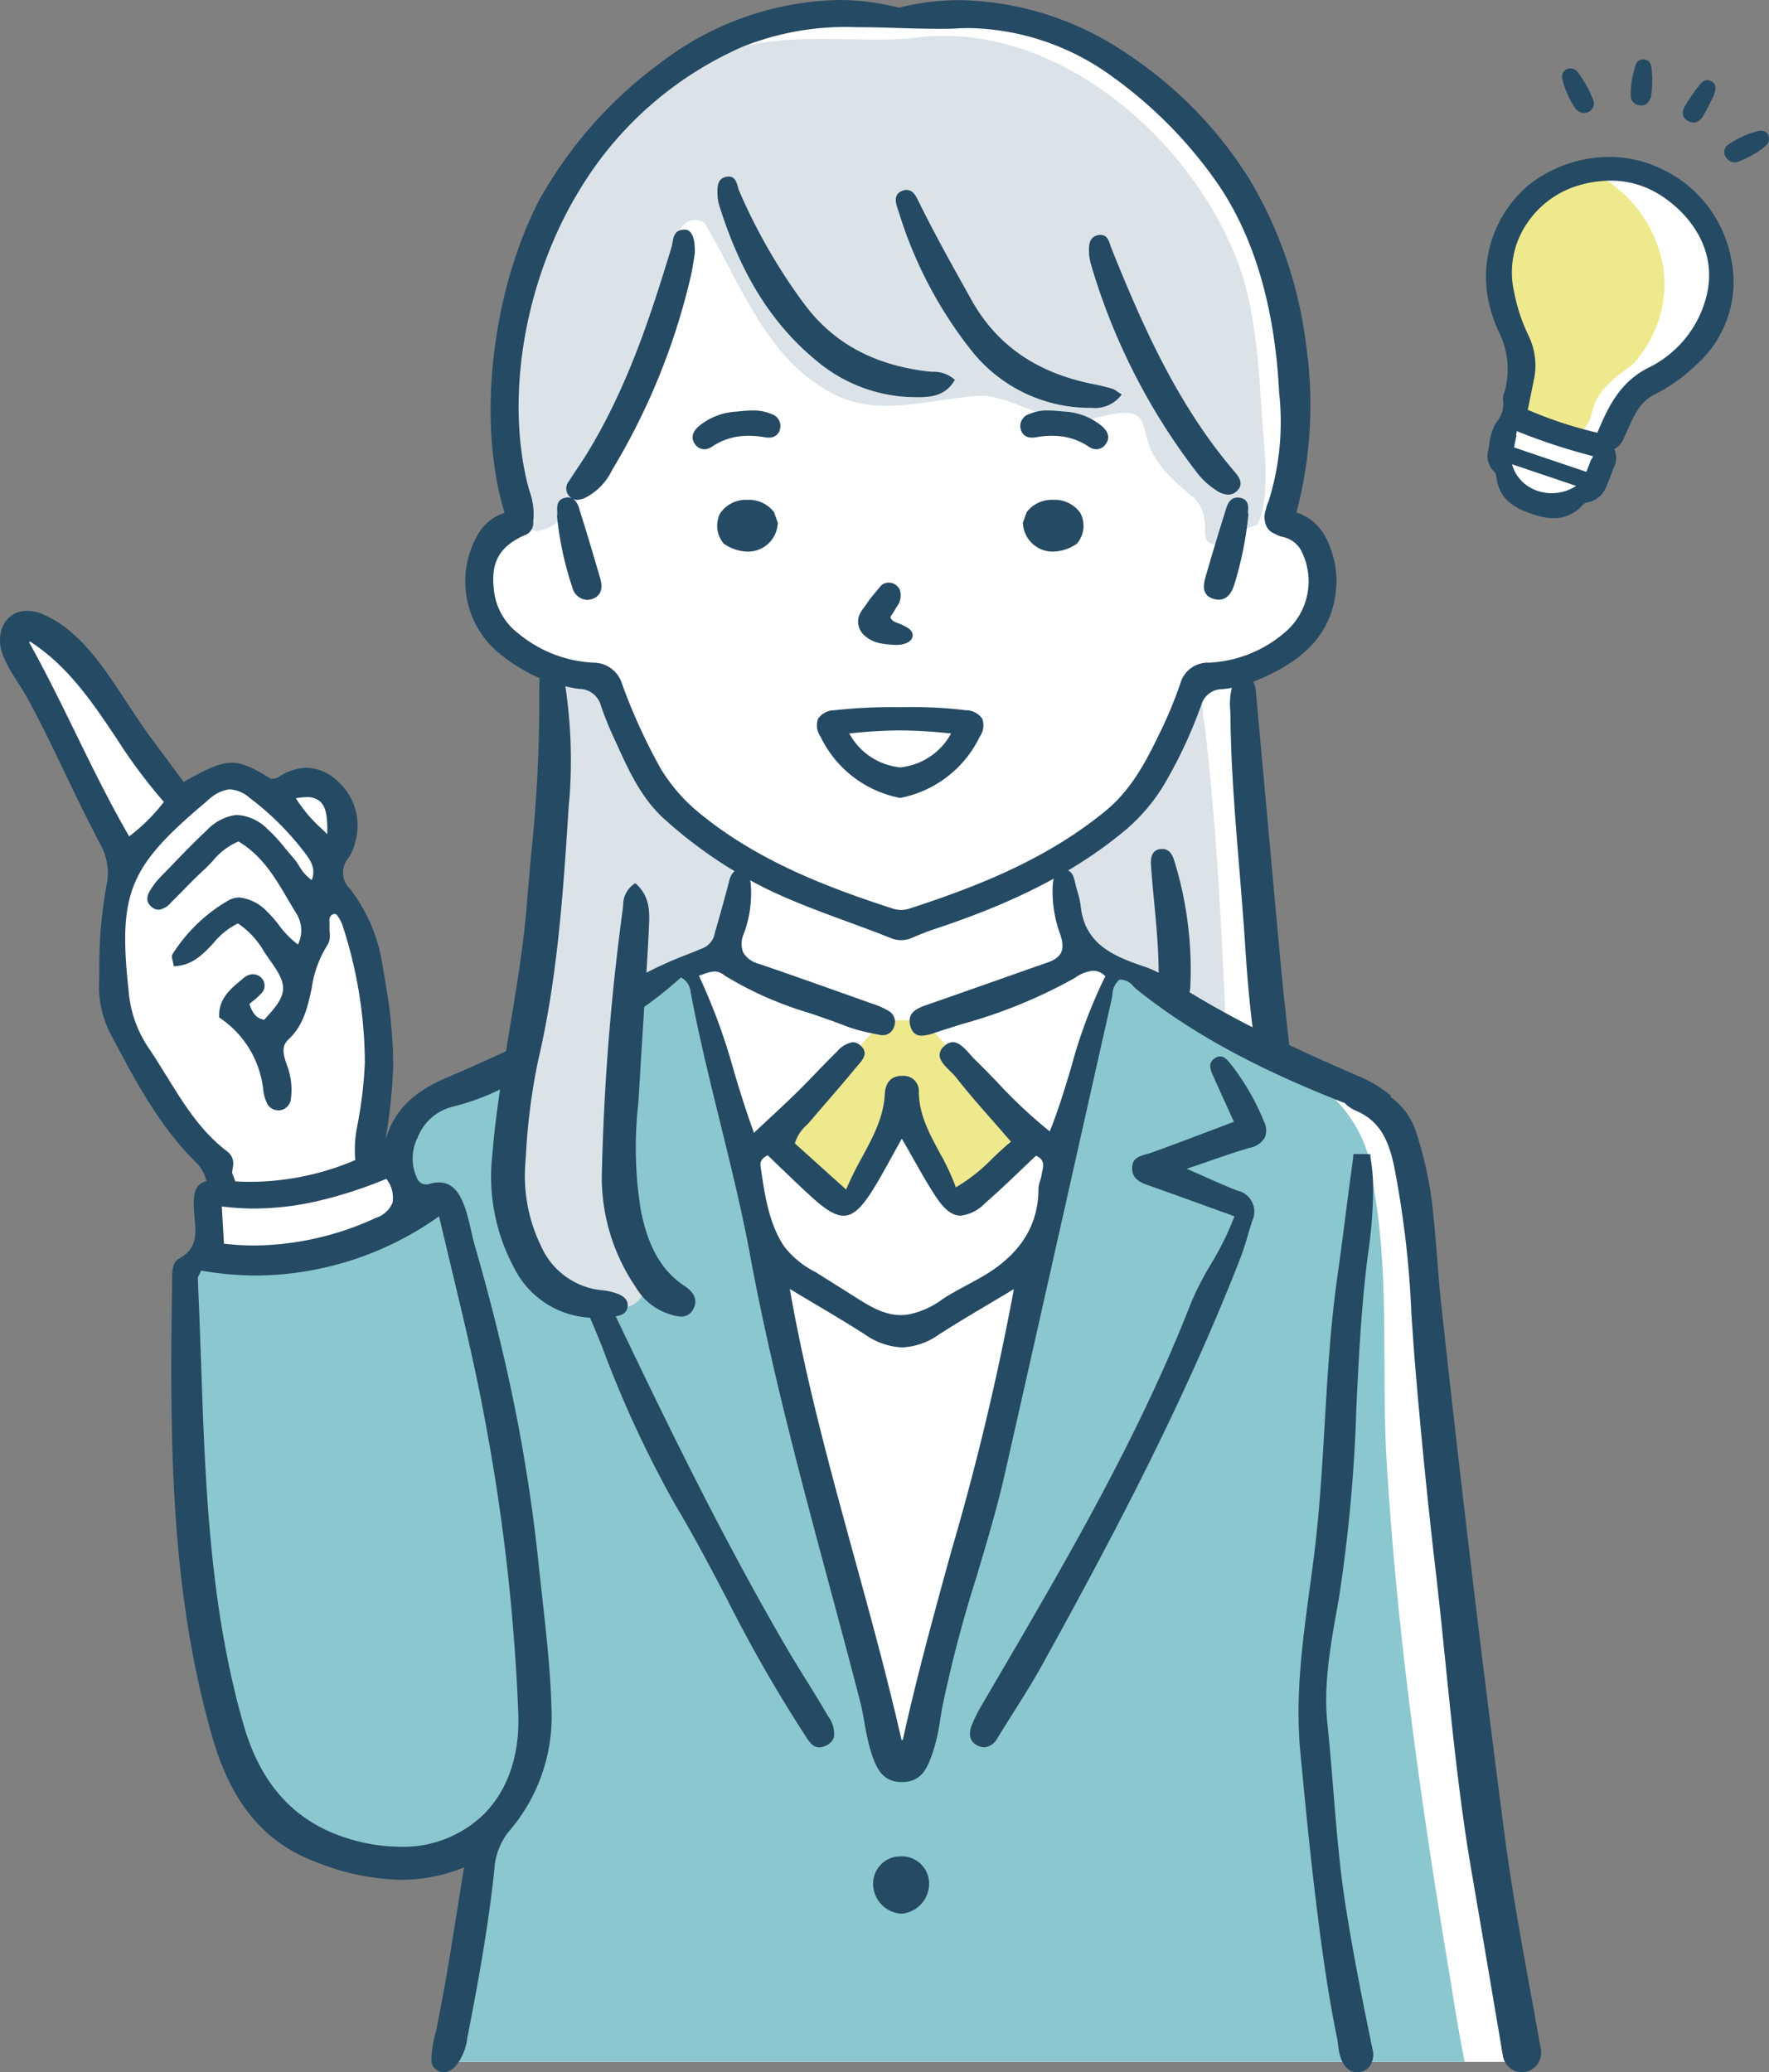 <svg id="Group_2521" data-name="Group 2521" xmlns="http://www.w3.org/2000/svg" xmlns:xlink="http://www.w3.org/1999/xlink" width="177.771" height="208.223" viewBox="0 0 177.771 208.223">
  <rect x="0" y="0" width="177.771" height="208.223" fill="#808080" stroke="none"/>
  <defs>
    <clipPath id="clip-path">
      <rect id="Rectangle_1793" data-name="Rectangle 1793" width="177.771" height="208.223" fill="none"/>
    </clipPath>
  </defs>
  <g id="Group_2520" data-name="Group 2520" transform="translate(0 0)" clip-path="url(#clip-path)">
    <path id="Path_16094" data-name="Path 16094" d="M153.114,206.551H44.486c.474-1.722.927-4.1,1.219-5.33.844-3.617,2.769-17.513,2.769-17.513s-.35.189-.924.483c-1.653.828-5.183,2.486-7.62,2.8a10.111,10.111,0,0,1-4.033-.414h0A58.7,58.7,0,0,1,30.3,184.41a10.745,10.745,0,0,1-2.925-1.628,14.408,14.408,0,0,1-3.369-4.426c-1.971-3.525-2.771-9.816-4.086-16.2s-1.828-24.885-1.9-27.844-.308-6.574,0-7.275,2.6-1.881,2.6-1.881-.189-4.18-.14-5.022a1.383,1.383,0,0,1,.248-.835c.152-.209.375-.4.692-.761a.863.863,0,0,0,.2-.784,4.439,4.439,0,0,0-1-1.522c-.658-.8-6.528-9.058-8.122-11.359s-1.5-4.13-1.876-6.484,1.124-12.247,1.124-12.247S2.224,67.4.814,65.381s-.092-1.642,1.318-2.3,1.876,0,4.7,3.125,10.1,13.962,10.1,13.962a.29.29,0,0,0,.048.051c1.449-1.771,4.174-3.463,6.537-3.15a5.83,5.83,0,0,1,3.067,1.688c.064.057.126.122.191.179,2.136-1.706,6.064-2.249,7.65.458,1.384,2.371.17,4.76-1.113,6.944a3.846,3.846,0,0,0,.74,2.656,32.338,32.338,0,0,1,3.263,9.117,47.457,47.457,0,0,1,.336,13.013,38.643,38.643,0,0,1-1.154,4.116,1.979,1.979,0,0,0-.133.853c.122.444,1.152-.278,2.166-.766.17-.083.345-.156.513-.218a1.682,1.682,0,0,0,.506-.294c.713-.593.888-1.69,1.278-2.665.467-1.175,5.636-3.711,5.962-3.9.2-.113,2.047-.809,3.486-1.343.31-.115.6-.223.853-.315.069-.025.131-.046.191-.069l.681-.248s.09-.3.221-.809a61.753,61.753,0,0,0,1.75-8.582c.074-.731.17-2.15.283-3.973.474-7.646,1.175-22.355,1.175-22.7a15.654,15.654,0,0,0-.209-2.244,7.009,7.009,0,0,0-.214-.95,1.455,1.455,0,0,0-.513-.674c-.77-.593-2.159-1-3.15-1.672a6.106,6.106,0,0,1-2.959-3.852,7.772,7.772,0,0,1,.761-6.572c1.092-1.6,2.155-1.644,2.345-2.385a3.025,3.025,0,0,0,.062-.706c0-.161-.009-.343-.018-.538a23.568,23.568,0,0,0-.566-3.417,68.718,68.718,0,0,1-.517-12.817,40.615,40.615,0,0,1,3.008-10,51.28,51.28,0,0,1,2.311-4.7c0-.009,0-.016.016-.025a40.282,40.282,0,0,1,5.372-7.86A45.171,45.171,0,0,1,69.426,5.1C73.052,2.6,75.144,2.137,79.649.962S90.2,1.194,90.2,1.194,98.62.352,101.722,1.1s10.768,3.486,13.613,6.572a91.6,91.6,0,0,1,8.4,10.143c1.644,2.633,3.146,5.493,5.027,13.1s.658,15.4.186,18.508c-.074.483-.133.858-.177,1.15-.228,1.541-.023.74.913,1.244a.28.28,0,0,1,.062.034c1.17.681,2.111,2.587,2.628,4.562a8.383,8.383,0,0,1-1.686,6.714c-1.508,1.828-6.427,3.286-6.427,3.286s.018.258.053.717c.025.3.055.692.094,1.154.423,5.627,1.667,22,1.628,21.886s1,9.373,1.384,13.321c.1.989.156,1.633.14,1.688a8.453,8.453,0,0,0,1.835.9c1.472.648,3.608,1.55,5.5,2.442a23.974,23.974,0,0,1,3.622,1.984c.108.078.2.156.287.23,1.92,1.736,2.111,1.925,2.769,5.445s2.932,27.9,3.4,31.891,3.6,33.549,3.6,33.549Z" transform="translate(0.275 0.641)" fill="#fff"/>
    <path id="Path_16095" data-name="Path 16095" d="M136.855,152.439H33.4l4.144-21.849c.087-.494-.149-.95-1-.322-1.435.917-7.446,2.125-10.711,2.2-4.767-.961-8.292-2.6-11.005-7.055C8.787,116.376,8.364,82.5,7.959,75.388a3.886,3.886,0,0,1,1.52-3.642c1.41-1.336,2.819.064,7.163,0A26.39,26.39,0,0,0,26.8,69.683c3.461-1.276,3.169-2.433,3.169-2.433a22.632,22.632,0,0,0-.492-6.549c-.379-5.85,8.246-6.411,11.946-9.083C39.905,60.948,38.344,75,51.069,76.538c4.958-.216,2.851-5.882,1.729-8.814a40.291,40.291,0,0,1,.308-21.2c.747-2.654,4-2.863,5.962-4.39,2.7,5.719,16.331,73.861,21.663,81.01,6.112-18.922,13.808-51.781,18-71.745,1.175-4.059,2.019-7.843,3.711-9.143,2.368,1.511,7.464,4.778,10.433,6.528,6.79,3.219,14.224,6.983,14.767,15.452,1.637,8.86.888,17.784,1.3,26.717,1.007,17.991,3.553,35.846,6.533,53.607.1.639.7,4.574,1.375,7.876" transform="translate(10.342 54.754)" fill="#8bc7ce"/>
    <path id="Path_16096" data-name="Path 16096" d="M44.742,44.583c.055.168-10.909,11.851-10.909,11.851l6.8,6.422,2.136-1.012,3.888-8.126s4.714,8.352,4.884,8.687a1.8,1.8,0,0,0,1.46.676c.731.055,6.749-6.593,6.749-6.593L48.791,44.583Z" transform="translate(43.965 57.934)" fill="#efe98e"/>
    <path id="Path_16097" data-name="Path 16097" d="M32.922,71.627c1.037-11.01-.761-9.3,9.952-13.516,3.4-4.194,3.155-10.118-2.313-12.261-6.845-3.762-6.326-16.462-9.906-15.519-.731-1.98-4.187-1.842-3.911.492,1.573,13.247-1.29,26.292-3.334,39.328-.839,5.355-2.2,11.357-.17,16.607,1.619,4.178,5.813,7.593,10.568,7.048,1.17-.133,2.458-1.166,1.945-2.49a43.117,43.117,0,0,1-2.831-19.688" transform="translate(28.819 37.62)" fill="#dbe3e9"/>
    <path id="Path_16098" data-name="Path 16098" d="M60.712,34.033c-.322-.816.028-4.5-.913-4.353.064.759-.6,1.136-1,1.665-.977,6.466-5.643,11.9-11.058,15.4-2,1.925-1.4,6.728-.386,9.048C52.7,58.564,58.24,61.413,62.9,65.278c-.448-10.426-.95-20.877-2.187-31.245" transform="translate(60.315 38.563)" fill="#dbe3e9"/>
    <path id="Path_16099" data-name="Path 16099" d="M98.711,41.478c-.368-5.27-.54-10.614-2.033-15.685C92.429,12.452,77.784-.505,63.123,1.843,56.1,2.319,47.893.626,41.586,4.692c-7.876,3.9-12.794,11.3-16.857,18.835-2.821,8.772-4.482,18.1-1.193,26.95.706.269,1.4.561,2.09.869,5.017-.561,7.687-10.791,10.532-16.933,2.435-5.618,2.375-16.154,6.4-14.073,3.629,6.038,6.261,13.9,13.114,17.276,4.712,2.408,10.012.255,14.953.113,3.626.338,6.611,3.1,10.417,2.408,1.184-.216,3.38-.929,4.548-.6s1.161,1.695,1.506,2.67c.713,2.523,2.725,4.13,4.624,5.756,2.258,2.187-.016,4.764,2.435,4.7a17.206,17.206,0,0,1,3.971-1.973c1.258-2.525.757-6.8.589-9.207" transform="translate(28.226 2.034)" fill="#dbe3e9"/>
    <path id="Path_16100" data-name="Path 16100" d="M54.508,125.989c-.131-1.18-.267-2.4-.389-3.6a168.721,168.721,0,0,0-3.629-21.321Q49.256,95.8,47.746,90.6c-.8-2.764-1.069-7.356-4.585-6.319a1,1,0,0,1-1.161-.4l-.021-.034a4.666,4.666,0,0,1-.018-4.208,5.1,5.1,0,0,1,3.33-3.065,24,24,0,0,0,5-1.805c.425-.2.844-.4,1.253-.6l.092-.044.129-.062a2.605,2.605,0,0,1-.212-.49,2.788,2.788,0,0,1-.154-.793,2.74,2.74,0,0,1,.044-.7,3.319,3.319,0,0,1,.658-1.462l.018-.26c-.4.191-.809.386-1.228.575-1.837.86-3.838,1.745-6.183,2.755-3.159,1.357-5.02,3.21-5.857,5.836a1.051,1.051,0,0,1-.051.143l-.041.09c.011-.1.028-.2.041-.31a53.765,53.765,0,0,0,.711-6.942,47.872,47.872,0,0,0-.692-7.938c-.106-.662-.223-1.331-.34-1.994a16.671,16.671,0,0,0-3.268-7.894,2.261,2.261,0,0,1-.218-3.12,4.7,4.7,0,0,0,.706-1.646,5.948,5.948,0,0,0-1.92-6.232,4.572,4.572,0,0,0-2.98-1.21,3.356,3.356,0,0,0-.375.018,5.576,5.576,0,0,0-2.463.927,1.3,1.3,0,0,1-.517.147c-.057.009-.115.018-.166.03l-.023,0-.025-.016c-1.731-1.067-2.812-1.612-3.934-1.612a3,3,0,0,0-.352.018c-1.115.108-2.32.688-4.44,1.876l-.048.03-1.016-1.37c-.692-.936-1.35-1.828-2.021-2.72-.869-1.154-1.674-2.38-2.458-3.56-2.18-3.3-4.721-7.473-8.5-9.127a3.976,3.976,0,0,0-2.155-.391C.322,27.02-.352,29.067.17,30.768s1.706,3.1,2.555,4.647c2.35,4.3,4.3,8.8,6.544,13.164.262.517.531,1.037.8,1.554a5.88,5.88,0,0,1,.621,4.208,45.592,45.592,0,0,0-.708,8.586l-.016.878a10.477,10.477,0,0,0,1.051,5.231l.642,1.214c2.309,4.362,4.659,8.561,8.1,11.934a3.786,3.786,0,0,1,.94,1.628c.021.064.034.14.053.209l-.053.012a1.442,1.442,0,0,0-.757.409c-.419.453-.545,1.249-.435,2.75.016.189.034.379.051.57.14,1.554.276,3.021-1.557,4.022-.7.382-.706,1.3-.706,2.115,0,.09,0,.182,0,.269-.26,16.338-.138,31.043,4,45.552C23.2,146.456,26.542,150.5,31.8,152.435a24.068,24.068,0,0,0,8.487,1.775A16.781,16.781,0,0,0,46.538,153l.1-.039-.021.106c-.241,1.5-.476,2.946-.7,4.36-.492,3.086-.954,6-1.5,8.908q-.29,1.556-.6,3.107a11.407,11.407,0,0,0-.471,2.966A1.256,1.256,0,0,0,45,173.477a2,2,0,0,0,.869-.646,5.5,5.5,0,0,0,1.085-2.713q.269-1.352.524-2.7.517-2.721.98-5.452c.49-2.936.915-5.884,1.228-8.844a6.592,6.592,0,0,1,1.5-3.829A17.665,17.665,0,0,0,55.417,136.9c-.1-3.656-.513-7.342-.908-10.906M22.364,86.555a25.594,25.594,0,0,0,3.169.2,28.594,28.594,0,0,0,6.289-.727,43.939,43.939,0,0,0,6.954-2.237l.048-.025.028.048a3.01,3.01,0,0,1,.586,2.385,2.741,2.741,0,0,1-1.69,1.506,29.66,29.66,0,0,1-12.137,2.766,26.824,26.824,0,0,1-3.056-.177l-.048,0-.216-3.734Zm7.455-41.043c.179-.03.356-.053.513-.069s.315-.023.462-.023a1.926,1.926,0,0,1,1.4.458c.531.5.74,1.462.692,3.107l-.007.145-.487-.476a14.75,14.75,0,0,1-2.612-3.042l-.048-.085ZM7.6,38.989c-1.474-3.012-3-6.128-4.672-9.127l.09-.083c3.826,2.463,6.294,6.153,8.685,9.727a53.574,53.574,0,0,0,4.732,6.353l.034.039-.03.039a18.329,18.329,0,0,1-3.4,3.378l-.057.048-.039-.069c-1.961-3.387-3.677-6.9-5.344-10.306m9.131,34.455c-.6-.975-1.219-1.982-1.876-2.943a11.866,11.866,0,0,1-1.918-5.514c-1.076-9.869-.014-12.521,7.577-18.927.09-.074.172-.147.255-.225a4.642,4.642,0,0,1,.414-.356,3.837,3.837,0,0,1,1.784-.837,1.479,1.479,0,0,1,.175-.007A3.377,3.377,0,0,1,25.1,45.5a28.361,28.361,0,0,1,5.45,5.406c.683.878,1.18,1.644.809,2.766l-.03.076-.067-.044a4.339,4.339,0,0,1-1.2-1.368,5.645,5.645,0,0,0-.6-.835c-.283-.317-.554-.648-.823-.97a16.477,16.477,0,0,0-1.75-1.9,4.707,4.707,0,0,0-3.015-1.419q-.138,0-.276.014a4.941,4.941,0,0,0-2.815,1.522c-1.159,1.078-2.281,2.237-3.369,3.364l-.018.021c-.4.419-.809.832-1.214,1.251a6.881,6.881,0,0,0-.77.917l-.025.034c-.458.674-.984,1.433-.117,2.141a1.029,1.029,0,0,0,.658.253.585.585,0,0,0,.09,0,2.089,2.089,0,0,0,1.154-.708c.425-.419.862-.862,1.249-1.258.683-.7,1.389-1.414,2.12-2.081.3-.274.575-.57.848-.862a6.7,6.7,0,0,1,2.545-1.936l.03-.014.023.018c2.341,1.38,3.663,3.622,4.944,5.8.278.474.566.966.858,1.435a3.214,3.214,0,0,1,.191,3.031l-.034.074-.062-.048a9.236,9.236,0,0,1-1.867-1.92,10.717,10.717,0,0,0-1.147-1.308,4.512,4.512,0,0,0-2.8-1.451,1.648,1.648,0,0,0-.209.009,2.4,2.4,0,0,0-1.067.379,16.241,16.241,0,0,0-5.47,5.33c-.087.145-.044.345.023.628a4.91,4.91,0,0,1,.1.5l.009.057h.064c.087,0,.175-.009.262-.021,1.658-.154,2.681-1.246,3.672-2.3A7.331,7.331,0,0,1,23.88,58.12l.03-.009.03.014a8.521,8.521,0,0,1,2.608,2.838c.191.283.391.577.591.86,1.872,2.589,1.789,3.422-.57,5.937l-.025.025-.039,0c-.522-.117-1.058-.386-1.428-1.552l-.014-.044.032-.023c.06-.051.122-.1.191-.156a6.124,6.124,0,0,0,.913-.814,1.1,1.1,0,0,0,.018-1.667,1.183,1.183,0,0,0-.789-.313.923.923,0,0,0-.113,0,1.582,1.582,0,0,0-.826.366l-.232.2c-1.131.936-2.3,1.9-2.237,3.734v.035l.028.018a10.017,10.017,0,0,1,4.413,7.319,4.3,4.3,0,0,0,.313,1.161,1.26,1.26,0,0,0,1.17.837h.028a1,1,0,0,0,.117,0,1.289,1.289,0,0,0,1.147-1.154A7.022,7.022,0,0,0,28.78,72.2c-.322-.97-.51-1.766.2-2.424,1.541-1.428,1.955-3.346,2.35-5.2a10.9,10.9,0,0,1,1.619-4.364,1.983,1.983,0,0,0,.175-1.223c-.009-.186-.018-.382-.014-.556a2.9,2.9,0,0,0,0-.347c-.018-.437-.039-.814.508-.945l.018,0,.018.009a.48.48,0,0,0,.09.034.756.756,0,0,1,.106.048l.011,0,0,.016c.048.078.1.149.145.228a3.643,3.643,0,0,1,.4.777A44.941,44.941,0,0,1,36.665,72.1a42.651,42.651,0,0,1-.761,6.349,11.993,11.993,0,0,0-.218,3.224c.007.069.018.138.028.207l-.028.012a27,27,0,0,1-10.536,2.18c-.494,0-.993-.016-1.5-.041-.028-.074-.057-.149-.083-.223-.078-.209-.161-.423-.244-.628l0-.021v-.014c.032-.244.067-.483.1-.7a1.492,1.492,0,0,0-.556-1.4c-2.7-2.028-4.445-4.861-6.128-7.607M48.741,147.5a11.567,11.567,0,0,1-8.561,3.385,17.847,17.847,0,0,1-4.9-.734c-5.491-1.589-9.021-5.349-10.8-11.506-3.438-11.93-3.861-24.386-4.275-36.435-.1-2.764-.2-5.62-.327-8.425A.757.757,0,0,1,20,93.44c.053-.1.115-.23.193-.4l.021-.048.048.009a32.744,32.744,0,0,0,5.583.487,32.069,32.069,0,0,0,18.2-5.894l.078-.051.021.087c.4,1.7.809,3.4,1.2,5.052,1.313,5.466,2.555,10.635,3.511,15.977a201.179,201.179,0,0,1,3.233,28.909c.136,4.091-1.026,7.528-3.35,9.931" transform="translate(0 34.684)" fill="#254a64"/>
    <path id="Path_16101" data-name="Path 16101" d="M60.833,94.9a156.136,156.136,0,0,0,1.731-19.053c.209-4.36.432-8.864.915-13.282.078-.717.172-1.449.26-2.155a44.843,44.843,0,0,0,.506-6.8,18.789,18.789,0,0,0-.239-2.677c-.023-.152-.039-.313-.048-.469v-.018l-1.692-.014-.014.145c-.009.147-.018.287-.039.43-.253,1.812-.492,3.656-.722,5.441-.267,2.093-.545,4.252-.848,6.372-.688,4.87-.98,9.86-1.262,14.687-.244,4.134-.492,8.4-.989,12.587-.17,1.4-.361,2.824-.547,4.194-.711,5.261-1.446,10.7-.911,16.3.448,4.689.9,9.375,1.46,14.05.586,4.891,1.235,9.8,2.226,14.625.078.384.11.777.168,1.166.124.819.515,1.918,1.375,2.191a1.673,1.673,0,0,0,1.513-.276,1.993,1.993,0,0,0,.5-1.994c-.439-2.155-.885-4.3-1.3-6.464-.471-2.458-.92-4.921-1.315-7.393-.023-.149-.048-.3-.071-.444-.614-3.872-.931-7.837-1.244-11.672-.179-2.219-.366-4.516-.6-6.763-.4-3.769.3-7.724.984-11.546.069-.391.14-.78.209-1.17" transform="translate(73.743 65.53)" fill="#254a64"/>
    <path id="Path_16102" data-name="Path 16102" d="M47.761,94.714c-.75-1.212-1.525-2.463-2.249-3.716C39.083,79.9,33.594,68.588,28.075,57.008a5.333,5.333,0,0,1-.711.108c-.566.046-1.173.094-1.787.12.49,1.118,1.049,2.408,1.557,3.681l.124.306a110.855,110.855,0,0,0,7.358,15.9c1.874,3.132,3.6,6.418,5.266,9.6a143.307,143.307,0,0,0,7.48,13.1c.085.126.168.26.251.393.4.637.807,1.295,1.476,1.295a1.513,1.513,0,0,0,.667-.179,1.435,1.435,0,0,0,.816-.853,2.975,2.975,0,0,0-.6-2.118c-.713-1.228-1.474-2.456-2.207-3.642" transform="translate(33.237 74.079)" fill="#254a64"/>
    <path id="Path_16103" data-name="Path 16103" d="M68.6,46.939l-.023-.028c-.285-.35-.607-.745-1.037-.745a.986.986,0,0,0-.517.168c-.706.437-.5,1.069-.235,1.681.448,1.023.922,2.06,1.421,3.157.218.481.444.977.681,1.5l.028.06-.062.023c-.812.306-1.605.607-2.389.906-1.987.754-3.865,1.465-5.774,2.152-.172.062-.356.115-.533.163-.75.212-1.458.409-1.469,1.393-.011,1.175.89,1.488,1.842,1.821l.184.064c1.906.676,3.778,1.354,5.76,2.072q1.2.435,2.437.881l.06.023-.023.057a29.569,29.569,0,0,1-2.371,4.8,29.473,29.473,0,0,0-2.007,3.93C59.372,84.342,52.067,96.837,45,108.92l-1.288,2.2a17.322,17.322,0,0,0-1.1,2.148c-.435,1.069-.228,1.8.614,2.178a1.483,1.483,0,0,0,.6.143,1.646,1.646,0,0,0,1.341-.954c.467-.757.947-1.52,1.414-2.26,1.042-1.646,2.118-3.35,3.074-5.079,7-12.659,14.257-26.368,19.9-40.836.306-.786.552-1.614.789-2.417.133-.446.269-.906.414-1.354a2.159,2.159,0,0,0-1.5-3.04c-.993-.384-1.98-.821-3.118-1.329-.556-.246-1.152-.513-1.812-.8l-.152-.067.156-.051c.777-.262,1.495-.51,2.171-.745,1.453-.5,2.709-.936,3.994-1.306A2.265,2.265,0,0,0,72.035,54.3a2,2,0,0,0-.124-1.66,23.682,23.682,0,0,0-3.309-5.7" transform="translate(55.081 59.991)" fill="#254a64"/>
    <path id="Path_16104" data-name="Path 16104" d="M40.97,81.123c-.053,0-.108,0-.161,0a2.741,2.741,0,0,0-2.649,2.854,3,3,0,0,0,2.819,2.9h.051a3.021,3.021,0,0,0,2.752-3.019,2.743,2.743,0,0,0-2.812-2.739" transform="translate(49.585 105.416)" fill="#254a64"/>
    <path id="Path_16105" data-name="Path 16105" d="M118.565,156.573c-.352-2.014-.715-4.015-1.074-5.99-.936-5.13-1.9-10.435-2.585-15.685-1.444-11.088-2.833-22.351-4.13-33.478-.77-6.611-1.527-13.314-2.242-19.925-.152-1.4-.269-2.858-.377-4.272-.11-1.38-.223-2.808-.37-4.208a37.476,37.476,0,0,0-1.828-8.835,6.885,6.885,0,0,0-2.523-3.355l.085-.09c-.053-.048-.113-.1-.17-.14a12.481,12.481,0,0,0-3.038-1.81c-2.368-1.028-4.714-2.063-7.02-3.15q-.945-.438-1.872-.888c-.612-.3-1.214-.593-1.814-.9q-1.383-.7-2.746-1.449-1.821-.993-3.6-2.081c-.736-.453-1.462-.917-2.184-1.4-.3-.2-.614-.384-.927-.55a8.913,8.913,0,0,0-1.419-.619c-3.281-1.1-6.029-2.332-6.42-6.153a7.638,7.638,0,0,0-.3-1.331c-.076-.264-.154-.536-.214-.8-.131-.575-.258-1.17-.736-1.375a1,1,0,0,0-.4-.078h-.039a.225.225,0,0,0-.053,0,1,1,0,0,0-.961.9,4.531,4.531,0,0,0-.1.7,12.509,12.509,0,0,0,.78,4.962c.492,1.474.113,2.272-1.311,2.764-1.961.678-3.95,1.387-5.871,2.063-1.966.692-4,1.41-6,2.1l-.03.016c-.94.32-1.911.658-1.945,1.612a1.621,1.621,0,0,0,.048.487c.17.727.543,1.069,1.17,1.069a4.494,4.494,0,0,0,1.288-.283c.03-.009.053-.021.083-.03l.1-.03c.853-.283,1.722-.554,2.566-.823a50.419,50.419,0,0,0,11.355-4.643,3.668,3.668,0,0,1,1.823-.715,1.718,1.718,0,0,1,1.2.517l.032.028-.018.044a49.639,49.639,0,0,0-3.4,9.074c-.635,2.111-1.288,4.291-2.136,6.4l-.032.074-.064-.048a48.912,48.912,0,0,1-5.183-4.861c-.727-.757-1.476-1.531-2.237-2.267-.161-.156-.327-.34-.5-.536-.52-.586-1.111-1.249-1.759-1.249a1.146,1.146,0,0,0-.713.274,1.357,1.357,0,0,0-.145.122,1.208,1.208,0,0,0-.469.871c-.009.586.536,1.127,1.069,1.649a7.779,7.779,0,0,1,.6.639c1.2,1.541,2.479,2.982,3.824,4.514q.811.928,1.637,1.881l.044.051-.048.039c-.658.536-1.253,1.106-1.828,1.658a17.863,17.863,0,0,1-3.6,2.856l-.062.039-.025-.074A23.977,23.977,0,0,0,58.126,66.4c-1.039-1.927-2.019-3.746-2.072-6a1.534,1.534,0,0,0-1.663-1.679h-.113c-1.023.044-1.58.665-1.644,1.844-.131,2.345-1.17,4.27-2.272,6.31a33.421,33.421,0,0,0-1.58,3.187l-.034.083L43.6,65.51l.009-.039A3.905,3.905,0,0,1,44.747,63.7c.14-.145.271-.278.393-.418.556-.658,1.118-1.306,1.679-1.955.959-1.113,1.959-2.263,2.9-3.419.064-.078.129-.149.2-.228.508-.586,1.083-1.249.313-1.971l-.044-.039a1.17,1.17,0,0,0-.78-.331,2.657,2.657,0,0,0-1.575.945c-.736.713-1.458,1.462-2.155,2.184-.609.635-1.239,1.283-1.874,1.906-.915.9-1.856,1.775-2.851,2.7-.453.423-.917.853-1.393,1.306l-.069.064-.034-.09c-.752-2.037-1.375-4.084-1.975-6.064a60.084,60.084,0,0,0-3.5-9.566l-.034-.069.409-.131a4.132,4.132,0,0,1,1.189-.3,1.765,1.765,0,0,1,1,.421,35.612,35.612,0,0,0,8.5,3.757c1.214.416,2.472.844,3.686,1.322a15.96,15.96,0,0,0,2.58.713c.189.039.379.078.57.115l.248.055a1.565,1.565,0,0,0,.287.03,1.179,1.179,0,0,0,1.106-.743,1.436,1.436,0,0,0,.126-.766,1.265,1.265,0,0,0-.6-.915,8.06,8.06,0,0,0-1.75-.77L50.34,51.1c-3.38-1.2-6.871-2.447-10.322-3.626A2.578,2.578,0,0,1,38.4,46.314a2.445,2.445,0,0,1,.074-1.892,11.55,11.55,0,0,0,.688-4.971c-.016-.126-.03-.255-.053-.377-.1-.531-.322-.975-.931-1.053-.06,0-.117-.009-.168-.009a.828.828,0,0,0-.492.147.664.664,0,0,0-.1.087,2.244,2.244,0,0,0-.439.975c-.409,1.541-.892,3.33-1.419,5.1a2.027,2.027,0,0,1-1.15,1.545c-.513.214-1.035.425-1.557.63a41.492,41.492,0,0,0-4.178,1.858c-.244.131-.483.262-.717.4a2.472,2.472,0,0,1,.138.614,2.8,2.8,0,0,1,0,.439c-.016.161-.025.327-.034.492s-.025.31-.034.467c-.034.465-.069.94-.113,1.41.186-.126.366-.253.547-.384a41.1,41.1,0,0,0,3.661-2.936l.034-.034.044.03a1.853,1.853,0,0,1,.913,1.389l.014.083c.823,4.4,1.911,8.821,2.964,13.091,1.074,4.369,2.189,8.885,3.019,13.394,2.072,11.2,5.07,22.378,7.975,33.193,1.021,3.794,2.074,7.712,3.067,11.585.186.713.317,1.449.444,2.164a22.892,22.892,0,0,0,.619,2.789c.444,1.391.991,3.12,3.081,3.146h.051c2.125,0,2.665-1.649,3.192-3.242a19.483,19.483,0,0,0,.665-3.063c.067-.409.136-.832.214-1.253a129.879,129.879,0,0,1,3.408-12.992c1.019-3.408,2.076-6.928,2.877-10.458,2.019-8.908,4.052-17.968,6.022-26.729,1.536-6.841,3.12-13.909,4.691-20.863.032-.156.057-.317.083-.483a2.066,2.066,0,0,1,.7-1.536l.014-.009.016,0c.057,0,.106-.009.161-.009a1.726,1.726,0,0,1,1.219.667,3.843,3.843,0,0,0,.336.313C83.21,54.256,89.626,57.8,98.155,61.18c.028.009.057.025.087.034.179.074.356.14.536.209.032.014.064.025.1.037a1.81,1.81,0,0,0,.274.274,4.081,4.081,0,0,0,.922.531c2.316,1.028,3.159,2.907,3.716,5.408a98.4,98.4,0,0,1,1.764,14.958c.108,1.564.214,3.178.34,4.758.573,6.905,1.265,13.9,2.063,20.771.373,3.164.7,6.406,1.021,9.545.706,6.914,1.433,14.066,2.617,20.946.727,4.213,1.453,8.5,2.155,12.642q.5,2.939,1,5.93a1.935,1.935,0,1,0,3.815-.651M65.581,80.282a266.583,266.583,0,0,1-6.275,26.241c-1.692,6.14-3.438,12.481-4.866,18.936h-.122c-1.428-6.284-3.13-12.475-4.774-18.462-2.375-8.655-4.831-17.607-6.432-26.729l-.023-.136.117.074c.842.506,1.663.993,2.456,1.467,1.731,1.028,3.364,2,4.969,3.028a6.978,6.978,0,0,0,3.744,1.306A6.9,6.9,0,0,0,58.11,84.69c1.6-1.028,3.224-2,4.951-3.021.784-.469,1.594-.947,2.421-1.449l.117-.069Zm2.886-12.012c-.025.113-.048.218-.064.327a3.615,3.615,0,0,1-.161.662,2.861,2.861,0,0,0-.166.83c0,4.061-2.272,6.859-5.659,8.814-1.3.752-2.654,1.4-3.916,2.21a8.447,8.447,0,0,1-3.617,1.605c-1.849.244-3.385-.612-4.9-1.566l-4.286-2.7a9.264,9.264,0,0,1-3.173-2.585c-1.58-2.368-1.975-5.314-2.375-8.064-.069-.467.131-.789.669-1.085l.039-.021.032.03c.455.428.908.871,1.366,1.311,1.019.98,2.067,1.989,3.141,2.959,1.38,1.244,2.306,1.775,3.1,1.775.957,0,1.8-.761,3-2.706.644-1.042,1.239-2.12,1.867-3.265.3-.538.6-1.092.927-1.663l.053-.1.06.092c.384.669.75,1.308,1.1,1.932.757,1.336,1.467,2.6,2.263,3.8.871,1.315,1.637,1.906,2.486,1.906a4.065,4.065,0,0,0,2.463-1.253c1.219-1.058,2.4-2.189,3.55-3.281q.766-.738,1.534-1.462l.034-.03.039.021c.835.393.708.989.6,1.511" transform="translate(36.281 49.387)" fill="#254a64"/>
    <path id="Path_16106" data-name="Path 16106" d="M107.9,58.34a15.057,15.057,0,0,0-.209-1.844c-.522-2.267-1.483-4.206-3.833-5.008a42.238,42.238,0,0,0,.952-16.963,42.636,42.636,0,0,0-5.687-16.545A41.581,41.581,0,0,0,86.786,5.365,30.832,30.832,0,0,0,70.067.011a24.967,24.967,0,0,0-6.077.75.232.232,0,0,1-.057.007.246.246,0,0,1-.057-.007A24.667,24.667,0,0,0,57.792,0,30.475,30.475,0,0,0,40.151,6.163,43.3,43.3,0,0,0,27.667,20.284c-4.748,9.391-6.135,22.222-3.385,31.254a4.666,4.666,0,0,0-2.677,2.171,9.369,9.369,0,0,0,2.555,12.268,16.87,16.87,0,0,0,3.654,2.166c-.014.163-.021.324-.023.469l-.011.333c-.007.2-.014.419-.009.628a146.963,146.963,0,0,1-.837,16.466l-.007.083c-.131,1.5-.269,3.047-.391,4.569-.34,4.282-1.055,8.588-1.75,12.76s-1.4,8.455-1.748,12.737a19.3,19.3,0,0,0,2.212,11.226,9.066,9.066,0,0,0,8.283,5.008,12.391,12.391,0,0,0,1.8-.136c.451-.069,1.129-.17,1.29-.855.152-.639-.179-1.118-.982-1.426a6.3,6.3,0,0,0-1.423-.343,7.47,7.47,0,0,1-6.25-4.408,16.11,16.11,0,0,1-1.612-8.163l.067-.894a62.155,62.155,0,0,1,1.233-9.63C29.631,98.148,30.19,89.43,30.728,81l.041-.446c.03-.308.062-.628.076-.943a50.565,50.565,0,0,0-.451-10.64c.462.1.929.2,1.412.255a2.26,2.26,0,0,1,2.15,1.656,32.345,32.345,0,0,0,1.4,3.449c1.318,2.923,2.631,5.91,5.1,8.078a46.267,46.267,0,0,0,9.651,6.655c4.215,2.127,8.738,3.488,13.1,5.245a2.728,2.728,0,0,0,2.125-.115c.706-.3,1.419-.591,2.15-.832,6.974-2.311,13.59-5.257,19.242-9.993a18.474,18.474,0,0,0,3.8-4.468,46.87,46.87,0,0,0,3.778-8.073,2.182,2.182,0,0,1,2.067-1.577c.34-.025.674-.074,1-.131a6.793,6.793,0,0,0-.163,2.258c.009.214.018.428.021.637.055,5.1.478,10.253.89,15.245.2,2.5.419,5.082.582,7.643.175,2.7.442,6.264.97,9.931l0,.03.025.016c1.147.711,2.309,1.37,3.449,1.957l.078.041.014-.09a5.25,5.25,0,0,0-.044-1.262l-.246-2.244c-.218-1.961-.441-3.987-.63-6.013q-.59-6.374-1.164-12.753l-.06-.646q-.631-6.981-1.276-13.965l-.016-.2a2.93,2.93,0,0,0-.276-1.2,22.07,22.07,0,0,0,2.113-.954c3.748-1.909,6.186-4.732,6.248-9.212M95.1,66.588a2.87,2.87,0,0,0-2.918,2.12A42.84,42.84,0,0,1,90.2,73.5c-1.426,2.957-2.89,5.838-5.592,8.041-5.769,4.709-12.518,7.446-19.536,9.724a2.689,2.689,0,0,1-1.731.051c-7.02-2.27-13.817-4.944-19.561-9.681A17.365,17.365,0,0,1,39.953,77.2a57.571,57.571,0,0,1-3.863-8.473,3,3,0,0,0-2.911-2.138,12.864,12.864,0,0,1-7.568-2.98A6.282,6.282,0,0,1,23.2,59.163c-.3-2.723.616-4.249,3.024-5.349a1.309,1.309,0,0,0,.927-1.467l.011,0,.023-.145a6.871,6.871,0,0,0-.4-2.87c-.078-.274-.152-.533-.214-.786-2.212-9.046-.159-20.6,5.229-29.428A35.967,35.967,0,0,1,48.2,4.7,27.93,27.93,0,0,1,59.7,2.732c1.368,0,2.771.041,4.134.083s2.757.08,4.137.08c.478,0,.936,0,1.364-.014.533-.039,1.074-.06,1.605-.06a25.1,25.1,0,0,1,14.321,4.81A44.4,44.4,0,0,1,96.026,18.57c3.631,5.36,5.682,12.415,6.1,20.971a26.513,26.513,0,0,1-1.072,10.849,3.206,3.206,0,0,0-.258.786,2.222,2.222,0,0,0,.078,1.764,1.509,1.509,0,0,0,.821.7,2.718,2.718,0,0,0,.683.292,2.778,2.778,0,0,1,1.86,1.219,6.717,6.717,0,0,1-1.589,8.434A12.555,12.555,0,0,1,95.1,66.588" transform="translate(26.423 0)" fill="#254a64"/>
    <path id="Path_16107" data-name="Path 16107" d="M41.345,27.939a1.861,1.861,0,0,0,.345-1.771,1.257,1.257,0,0,0-1.06-.706c-.025,0-.051,0-.076,0h-.041a1.116,1.116,0,0,0-.858.483l-.517.621c-.136.166-.292.352-.437.54-.115.154-.225.313-.32.453l-.014.016c-.08.12-.163.239-.274.389a2.9,2.9,0,0,0-.536.973,1.847,1.847,0,0,0,.492,1.748,3.283,3.283,0,0,0,1.692.871,7.568,7.568,0,0,0,.931.124l.092.009c.08.007.161.014.241.018.106.007.2.011.3.011.048,0,.1,0,.143,0a2.759,2.759,0,0,0,.589-.078c1.046-.264.977-.892.929-1.083l-.007-.018a1.119,1.119,0,0,0-.538-.568l-.034-.023a4.7,4.7,0,0,0-.524-.274c-.129-.057-.262-.106-.359-.14a2.522,2.522,0,0,1-.336-.138,1.015,1.015,0,0,1-.354-.308.3.3,0,0,1-.062-.131,1.2,1.2,0,0,1,.193-.35,7.026,7.026,0,0,0,.4-.662" transform="translate(48.729 33.084)" fill="#254a64"/>
    <path id="Path_16108" data-name="Path 16108" d="M47.747,21.842a3.177,3.177,0,0,0-2.624,1.193l-.037.048L44.7,24.171l.018.11a2.99,2.99,0,0,0,3,2.764,4.349,4.349,0,0,0,2.366-.761l.083-.057.053-.085a2.761,2.761,0,0,0,.269-2.962,3.141,3.141,0,0,0-2.746-1.338" transform="translate(58.086 28.383)" fill="#254a64"/>
    <path id="Path_16109" data-name="Path 16109" d="M37.021,23.035A3.18,3.18,0,0,0,34.4,21.842a3.138,3.138,0,0,0-2.746,1.338,2.751,2.751,0,0,0,.269,2.962l.051.085.085.057a4.343,4.343,0,0,0,2.366.761,2.989,2.989,0,0,0,3-2.762l.018-.113-.389-1.085Z" transform="translate(40.728 28.383)" fill="#254a64"/>
    <path id="Path_16110" data-name="Path 16110" d="M38.163,18.286a4.359,4.359,0,0,0-1.853-.347,12.918,12.918,0,0,0-1.29.076l-.347.034a6.442,6.442,0,0,0-3.84,1.522c-.632.6-.734,1.193-.306,1.768a1.124,1.124,0,0,0,.917.494.964.964,0,0,0,.115-.007,1.379,1.379,0,0,0,.639-.241,6.346,6.346,0,0,1,2.985-1.072c.237-.023.483-.034.729-.034a9.171,9.171,0,0,1,1.628.152,2.3,2.3,0,0,0,.366.034c.055,0,.108,0,.161-.009a1.056,1.056,0,0,0,.973-.793,1.255,1.255,0,0,0-.876-1.577" transform="translate(39.331 23.311)" fill="#254a64"/>
    <path id="Path_16111" data-name="Path 16111" d="M49.023,18.051l-.35-.037c-.529-.051-.938-.076-1.29-.076a4.362,4.362,0,0,0-1.856.35,1.255,1.255,0,0,0-.876,1.577,1.064,1.064,0,0,0,.973.793c.053,0,.106.007.161.007a2.063,2.063,0,0,0,.366-.034,9.412,9.412,0,0,1,1.628-.152c.246,0,.492.011.729.034a6.349,6.349,0,0,1,2.985,1.074,1.429,1.429,0,0,0,.642.241c.037,0,.076,0,.113,0a1.122,1.122,0,0,0,.917-.492c.43-.577.327-1.17-.3-1.768a6.412,6.412,0,0,0-3.838-1.522" transform="translate(57.936 23.31)" fill="#254a64"/>
    <path id="Path_16112" data-name="Path 16112" d="M50.682,31.217A43.666,43.666,0,0,0,44.9,30.9c-.306,0-.609,0-.915.007h-.255a52.081,52.081,0,0,0-6.264.31,1.992,1.992,0,0,0-1.635.844,1.929,1.929,0,0,0,.23,1.789A11.217,11.217,0,0,0,43.928,40l.143.03.145-.03a11.233,11.233,0,0,0,7.871-6.153,1.927,1.927,0,0,0,.228-1.789,2,2,0,0,0-1.633-.844m-6.6,5.744a6.573,6.573,0,0,1-5.123-3.408c1.807-.2,3.486-.292,5.114-.308,1.633.016,3.309.113,5.119.308a6.576,6.576,0,0,1-5.109,3.408" transform="translate(46.385 40.153)" fill="#254a64"/>
    <path id="Path_16113" data-name="Path 16113" d="M51.488,29.887c1.295,0,2.75-.129,3.672-1.656l.055-.09-.078-.069a3.185,3.185,0,0,0-2.182-.74c-.184-.011-.356-.023-.531-.044C46.965,26.622,42.9,24.373,40,20.414A56.862,56.862,0,0,1,33.534,9.142a3.419,3.419,0,0,1-.129-.4c-.129-.458-.287-1.026-.92-1.026a1.271,1.271,0,0,0-.294.037c-.894.2-.855,1.111-.826,1.773v.048a3.821,3.821,0,0,0,.138.931c2.18,7.018,5.3,12.019,9.835,15.742a15.521,15.521,0,0,0,9.908,3.638Z" transform="translate(40.743 10.027)" fill="#254a64"/>
    <path id="Path_16114" data-name="Path 16114" d="M61.38,28.547a1.711,1.711,0,0,0-.494-.274c-.582-.17-1.2-.32-1.828-.444-5.728-1.124-9.759-3.907-12.32-8.5l-.361-.646c-1.637-2.936-3.332-5.972-4.847-9.041l-.074-.152C41.2,8.956,40.883,8.3,40.228,8.3a1.193,1.193,0,0,0-.441.094c-.94.379-.621,1.306-.409,1.918l.06.175a42.487,42.487,0,0,0,7.3,13.939A15.176,15.176,0,0,0,58.7,30.2c.057,0,.175,0,.175,0a3.292,3.292,0,0,0,2.893-1.235l.087-.11-.12-.074c-.138-.087-.255-.166-.356-.237" transform="translate(50.872 10.783)" fill="#254a64"/>
    <path id="Path_16115" data-name="Path 16115" d="M61.572,36.365a1.251,1.251,0,0,0,.9-.377c.759-.74.115-1.495-.269-1.945-5.792-6.786-9.269-14.774-12.334-22.371-.041-.1-.078-.214-.115-.329-.156-.481-.352-1.078-.993-1.078a1.3,1.3,0,0,0-.287.034c-.915.216-.894,1.058-.878,1.734l.007.278c.016.085.032.175.048.264a5.75,5.75,0,0,0,.131.619,63.513,63.513,0,0,0,10.81,21.153,7.78,7.78,0,0,0,1.823,1.605,2.15,2.15,0,0,0,1.157.414" transform="translate(61.843 13.338)" fill="#254a64"/>
    <path id="Path_16116" data-name="Path 16116" d="M38.093,13.011c.032-.2.062-.382.092-.563.064-1.481-.292-2.382-.95-2.412h-.092c-.973,0-1.1.724-1.2,1.308a3.586,3.586,0,0,1-.1.46c-2.079,6.878-4.449,14.146-8.51,20.762-.3.494-.632.982-.95,1.456-.285.428-.582.869-.86,1.315a1.128,1.128,0,0,0,.069,1.5,1.085,1.085,0,0,0,.26.2.979.979,0,0,0-.412-.09,1.217,1.217,0,0,0-.2.018c-.927.145-.9.89-.878,1.343a2.139,2.139,0,0,1-.012.46l-.007.055,0,.037A32.811,32.811,0,0,0,25.886,46a1.613,1.613,0,0,0,1.467,1.239,1.588,1.588,0,0,0,.485-.08c.5-.156,1.265-.63.851-2.053-.63-2.164-1.308-4.472-2.058-6.834l-.034-.115a1.833,1.833,0,0,0-.625-1.058,1.087,1.087,0,0,0,.407.078A1.972,1.972,0,0,0,27.13,37a5.97,5.97,0,0,0,2.729-2.78,66.964,66.964,0,0,0,7.917-19.472c.136-.593.23-1.182.313-1.7Z" transform="translate(31.635 13.041)" fill="#254a64"/>
    <path id="Path_16117" data-name="Path 16117" d="M57.053,23.013c.016-.393.048-1.127-.855-1.253A1.171,1.171,0,0,0,56,21.744c-.832,0-1.06.775-1.212,1.285l-.055.184c-.609,1.911-1.18,3.847-1.729,5.716l-.172.591c-.221.747-.589,2,.745,2.4a1.847,1.847,0,0,0,.527.085c1.1,0,1.458-1.175,1.63-1.741a35.813,35.813,0,0,0,1.341-6.749l.007-.062-.018-.06a1.342,1.342,0,0,1-.014-.384" transform="translate(68.373 28.255)" fill="#254a64"/>
    <path id="Path_16118" data-name="Path 16118" d="M34.675,79.119c-2.9-1.909-3.868-4.891-4.433-7.556a39.253,39.253,0,0,1-.274-10.8l.007-.1c.046-.692.092-1.384.131-2.076.124-2.24.271-4.518.414-6.726l0-.034c.184-2.838.373-5.774.517-8.662l0-.1c.071-1.433.154-3.054-1.233-4.346l-.131-.122-.149.1a2.507,2.507,0,0,0-1.069,2.067l-.08.7A236.782,236.782,0,0,0,26.3,68.222,19.6,19.6,0,0,0,29.71,79.183a6.066,6.066,0,0,0,3.33,2.7l.11.035a3.884,3.884,0,0,0,1.118.228h.03a1.3,1.3,0,0,0,1.177-.717c.478-.835.2-1.656-.8-2.311" transform="translate(34.173 50.15)" fill="#254a64"/>
    <path id="Path_16119" data-name="Path 16119" d="M51.423,37.1a1.247,1.247,0,0,0-.2.016c-1.028.154-.95,1.187-.892,1.943l0,.037c.08,1.095.186,2.2.287,3.277.216,2.279.439,4.633.458,6.96,0,.108,0,.228,0,.354-.009,1.177-.023,3.148,1.508,3.219l.087,0c.961,0,1.527-.717,1.589-2.019A37.029,37.029,0,0,0,52.67,38.36c-.124-.409-.382-1.262-1.246-1.262" transform="translate(65.359 48.207)" fill="#254a64"/>
    <path id="Path_16120" data-name="Path 16120" d="M78.86,7.775A2.011,2.011,0,0,0,77.6,7.244c-5.227-.4-9.947,2.279-11.592,7.432a12.5,12.5,0,0,0,.292,7.7c.86,2.826,1.8,5.808.508,8.651a2.9,2.9,0,0,0-.26,1.235l-.6,1.03-.49,3.35.223.89s.352,2.205,1.451,2.87a4.768,4.768,0,0,0,2.752.973,5.044,5.044,0,0,0,2.769-.681,3.342,3.342,0,0,1,1.327-.759,5.252,5.252,0,0,0,1.262-1.968c.163-.462.69-1.943.69-1.943l-.244-.894.023-.021c-.129-.009-.258-.016-.384-.034-.048,0-.094-.014-.14-.021a6.777,6.777,0,0,0,2.076-2.168,16.547,16.547,0,0,1,3.909-4.882c1.584-1.216,3.157-2.155,4.334-3.812C89.895,18,86.706,8.782,78.86,7.775" transform="translate(85.055 9.363)" fill="#fff"/>
    <path id="Path_16121" data-name="Path 16121" d="M82.086,17.882A13.089,13.089,0,0,0,74.613,7.53c-7.266-1.2-10.511,8.172-8.5,13.983,3.527,8.269-4.413,9.959,7.2,12.624,2.831-2.313-.179-3.143,5.567-7.115a12.059,12.059,0,0,0,3.2-9.14" transform="translate(85.151 9.649)" fill="#efe98e"/>
    <path id="Path_16122" data-name="Path 16122" d="M89.557,17.033a12.516,12.516,0,0,0-7.7-9.283,11.848,11.848,0,0,0-5.1-.878l-.2.009a13.246,13.246,0,0,0-7.273,2.746A12.048,12.048,0,0,0,65.369,22.1a14.9,14.9,0,0,0,.809,2.242,8.434,8.434,0,0,1,.658,5.992c-.018.057-.039.117-.067.2a1.543,1.543,0,0,0-.122.78,2.834,2.834,0,0,1-.683,2.228,5.12,5.12,0,0,0-.688,2.106c-.039.235-.078.453-.126.674a2.185,2.185,0,0,0,.6,2.145c.156.149.191.345.251.706l.014.074c.375,2.355,2.3,3.116,4.065,3.647a5.586,5.586,0,0,0,1.835.258l.062,0a3.805,3.805,0,0,0,2.541-1.184c.223-.23.356-.356.531-.382a2.542,2.542,0,0,0,2.028-1.754c.239-.545.453-1.1.7-1.775a2.115,2.115,0,0,0,.117-1.672l-.074-.166.156-.087a2.311,2.311,0,0,0,.869-1.161s.244-.54.327-.722c.7-1.554,1.306-2.9,2.847-3.6a16.517,16.517,0,0,0,3.953-2.826,11.152,11.152,0,0,0,3.585-10.775m-2.486,3.861a10.951,10.951,0,0,1-5.926,7.181c-2.734,1.435-3.9,3.808-4.958,6.324l-.064.161-.166-.044c-.375-.092-.745-.184-1.111-.283a41.315,41.315,0,0,1-5.562-1.915l-.152-.064.161-.8c.145-.7.283-1.387.419-2.067a6.848,6.848,0,0,0-.54-4.656,17.87,17.87,0,0,1-1.414-4.316,8.758,8.758,0,0,1,1.214-6.776,9.49,9.49,0,0,1,5.739-4.065,11.579,11.579,0,0,1,2.115-.327l.156-.011h.039a9.181,9.181,0,0,1,5.381,1.41c3.044,1.911,5.871,5.606,4.668,10.249M73.829,40.012a4.366,4.366,0,0,1-2.019.623,4.344,4.344,0,0,1-2.628-.671,3.823,3.823,0,0,1-1.58-2.058l-.053-.17,6.445,2.178Zm-6.071-3.964.014-.074c.06-.384.122-.7.191-.975l.025-.179-.03-.016.074-.4.223.094a59.486,59.486,0,0,0,7.211,2.368l.235.078-.161.292-.053.044-.191.513c-.078.2-.156.414-.244.63l-.034.078Z" transform="translate(84.399 8.914)" fill="#254a64"/>
    <path id="Path_16123" data-name="Path 16123" d="M69.6,7.017a1.572,1.572,0,0,0,.368.327,1.04,1.04,0,0,0,1.118-.076.929.929,0,0,0,.294-1.138,11.772,11.772,0,0,0-1.465-2.651.93.93,0,0,0-1.136-.425A.826.826,0,0,0,68.3,4.1a8.9,8.9,0,0,0,1.3,2.913" transform="translate(88.714 3.882)" fill="#254a64"/>
    <path id="Path_16124" data-name="Path 16124" d="M78.813,5.738a8.787,8.787,0,0,0-3.005,1.347.877.877,0,0,0-.3,1.269,1.041,1.041,0,0,0,1.391.419,9.964,9.964,0,0,0,2.391-1.341,4.312,4.312,0,0,0,.469-.487c.3-.782-.2-1.37-.95-1.207" transform="translate(97.919 7.421)" fill="#254a64"/>
    <path id="Path_16125" data-name="Path 16125" d="M72.2,7.223c.591.06.906-.287,1.1-.853a10.427,10.427,0,0,0,.048-2.962c-.074-.4-.251-.766-.75-.812a.761.761,0,0,0-.83.577,8.856,8.856,0,0,0-.5,3.067.971.971,0,0,0,.931.982" transform="translate(92.608 3.369)" fill="#254a64"/>
    <path id="Path_16126" data-name="Path 16126" d="M74.1,7.619c.7.368,1.2-.018,1.529-.582.386-.667.72-1.368,1-1.913.209-.646.386-1.18-.223-1.511-.566-.308-.963.085-1.253.462a20.831,20.831,0,0,0-1.366,1.987c-.34.559-.4,1.182.31,1.557" transform="translate(95.563 4.552)" fill="#254a64"/>
  </g>
</svg>
